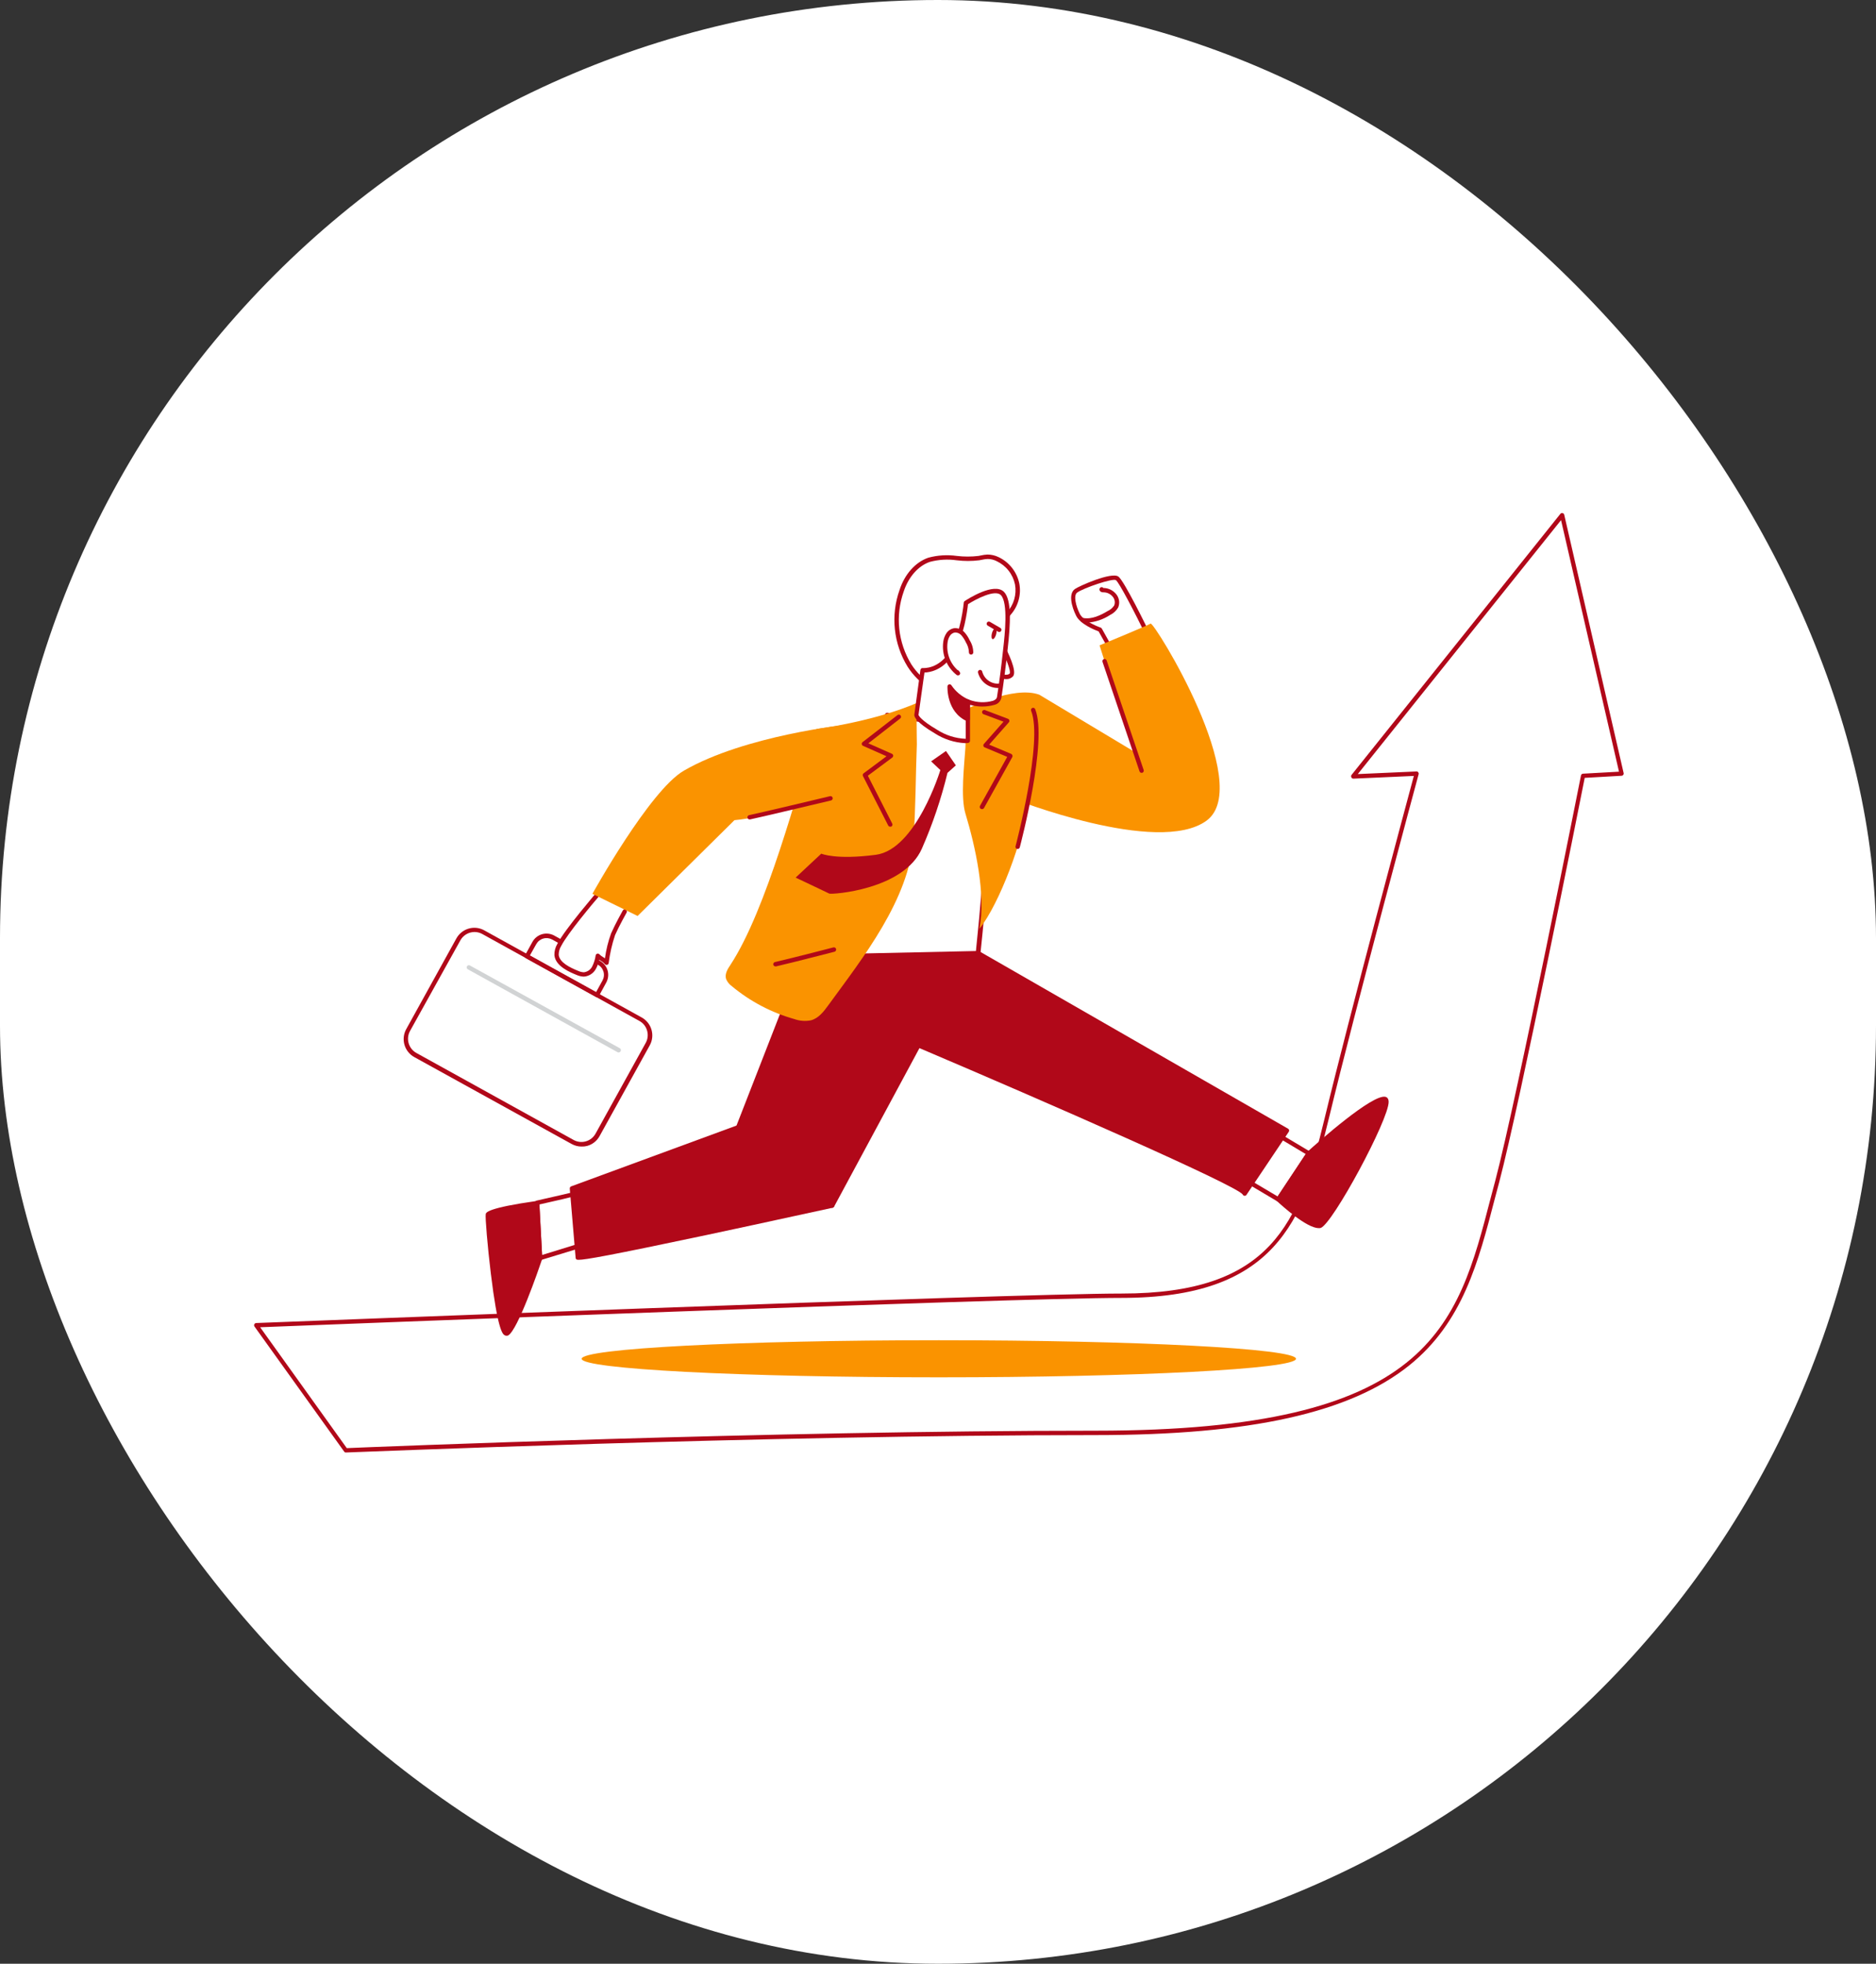 <svg width="150" height="157" viewBox="0 0 150 157" fill="none" xmlns="http://www.w3.org/2000/svg">
<rect x="0" y="0" width="150" height="157" fill="#333333" stroke="none"/>
<rect width="150" height="157" rx="75" fill="white"/>
<g clip-path="url(#clip0_16_12)">
<path d="M20.47 105.949C20.47 105.949 80.642 103.592 89.665 103.592C101.985 103.592 104.122 97.525 106.085 89.372C108.191 80.611 113.263 61.851 113.263 61.851L108.191 62.078L124.9 41.191L129.652 61.851L126.567 62.025C126.567 62.025 121.468 87.785 119.706 94.458C116.835 105.367 115.627 114.554 87.629 114.554C60.585 114.554 27.634 115.946 27.634 115.946L20.47 105.949Z" fill="white"/>
<path d="M27.658 116.127C27.631 116.128 27.603 116.122 27.579 116.109C27.555 116.096 27.534 116.077 27.519 116.054L20.348 106.053C20.33 106.027 20.319 105.997 20.317 105.966C20.314 105.934 20.32 105.903 20.334 105.874C20.348 105.846 20.369 105.822 20.396 105.804C20.422 105.787 20.452 105.777 20.484 105.775C21.083 105.754 80.758 103.418 89.683 103.418C101.647 103.418 103.885 97.849 105.932 89.334C107.892 81.188 112.463 64.211 113.047 62.036L108.219 62.252C108.185 62.254 108.151 62.246 108.122 62.228C108.093 62.211 108.07 62.185 108.056 62.154C108.038 62.126 108.029 62.093 108.029 62.06C108.029 62.027 108.038 61.994 108.056 61.966L124.765 41.08C124.785 41.054 124.812 41.035 124.843 41.024C124.874 41.014 124.907 41.013 124.939 41.021C124.97 41.028 124.999 41.044 125.023 41.067C125.046 41.089 125.063 41.118 125.071 41.15L129.822 61.809C129.828 61.834 129.828 61.86 129.822 61.884C129.817 61.909 129.806 61.932 129.791 61.952C129.776 61.973 129.757 61.989 129.735 62.002C129.712 62.014 129.688 62.02 129.662 62.022L126.71 62.189C126.314 64.194 121.552 88.136 119.877 94.496C119.759 94.935 119.647 95.374 119.529 95.805C118.206 100.905 116.96 105.723 112.675 109.165C107.951 112.956 99.99 114.735 87.612 114.735C60.877 114.735 27.954 116.127 27.627 116.127H27.658ZM20.801 106.112L27.728 115.776C29.705 115.692 61.605 114.383 87.636 114.383C114.374 114.383 116.504 106.151 119.205 95.725C119.317 95.29 119.432 94.855 119.553 94.416C121.294 87.82 126.359 62.252 126.411 61.998C126.418 61.959 126.438 61.924 126.467 61.898C126.496 61.873 126.532 61.857 126.571 61.855L129.45 61.695L124.817 41.585L108.567 61.886L113.253 61.677C113.281 61.674 113.309 61.679 113.335 61.691C113.36 61.702 113.383 61.721 113.399 61.743C113.416 61.765 113.427 61.79 113.433 61.816C113.438 61.843 113.437 61.87 113.43 61.897C113.378 62.084 108.338 80.753 106.253 89.414C104.23 97.817 101.859 103.766 89.665 103.766C81.088 103.766 25.57 105.924 20.801 106.112Z" fill="#B10819"/>
<path d="M46.424 95.321C46.289 95.415 42.943 96.157 42.943 96.157L43.173 100.564L47.437 99.262L46.424 95.321Z" fill="white"/>
<path d="M43.18 100.738C43.144 100.738 43.109 100.727 43.079 100.706C43.058 100.691 43.04 100.671 43.028 100.648C43.015 100.626 43.008 100.6 43.006 100.574L42.776 96.167C42.774 96.126 42.786 96.085 42.811 96.052C42.836 96.018 42.871 95.995 42.912 95.986C44.148 95.711 46.17 95.248 46.344 95.171C46.367 95.158 46.393 95.151 46.419 95.151C46.446 95.151 46.471 95.158 46.494 95.171C46.52 95.182 46.542 95.198 46.56 95.219C46.578 95.241 46.59 95.266 46.595 95.293L47.615 99.234C47.627 99.277 47.621 99.323 47.599 99.363C47.577 99.402 47.54 99.43 47.496 99.443L43.232 100.745C43.215 100.746 43.197 100.743 43.18 100.738ZM43.131 96.296L43.344 100.334L47.235 99.133L46.303 95.53C45.76 95.701 44.367 96.021 43.131 96.296Z" fill="#B10819"/>
<path d="M98.257 93.546L102.215 95.896L104.655 92.216L101.595 90.392L98.257 93.546Z" fill="white"/>
<path d="M102.215 96.07C102.183 96.069 102.152 96.06 102.124 96.045L98.17 93.696C98.146 93.682 98.126 93.663 98.111 93.64C98.096 93.617 98.088 93.591 98.086 93.563C98.083 93.537 98.086 93.51 98.095 93.484C98.104 93.459 98.119 93.436 98.138 93.417L101.477 90.267C101.504 90.24 101.539 90.224 101.577 90.219C101.615 90.215 101.653 90.223 101.685 90.242L104.745 92.067C104.765 92.079 104.783 92.095 104.796 92.114C104.81 92.134 104.82 92.155 104.825 92.178C104.83 92.201 104.831 92.225 104.827 92.248C104.822 92.272 104.814 92.294 104.801 92.314L102.364 95.99C102.348 96.014 102.326 96.035 102.3 96.049C102.273 96.063 102.244 96.07 102.215 96.07ZM98.546 93.515L102.152 95.652L104.401 92.265L101.616 90.601L98.546 93.515Z" fill="#B10819"/>
<path d="M88.869 51.976L87.967 50.353C87.967 50.353 86.55 49.866 86.206 49.17C85.861 48.474 85.624 47.551 86.042 47.248C86.46 46.946 88.907 45.947 89.342 46.249C89.777 46.552 91.907 50.956 91.907 50.956" fill="white"/>
<path d="M88.868 52.139C88.838 52.139 88.808 52.131 88.781 52.115C88.755 52.099 88.733 52.076 88.719 52.049L87.845 50.482C87.556 50.374 86.383 49.908 86.049 49.236C85.673 48.484 85.419 47.475 85.941 47.095C86.289 46.848 88.875 45.703 89.422 46.096C89.871 46.406 91.688 50.127 92.047 50.869C92.058 50.889 92.066 50.912 92.068 50.936C92.071 50.96 92.069 50.984 92.061 51.007C92.054 51.03 92.043 51.051 92.027 51.069C92.011 51.087 91.992 51.102 91.97 51.112C91.949 51.122 91.925 51.128 91.901 51.129C91.878 51.13 91.854 51.125 91.832 51.117C91.809 51.108 91.789 51.095 91.772 51.078C91.755 51.061 91.742 51.041 91.733 51.018C90.689 48.874 89.471 46.552 89.224 46.382C88.976 46.211 86.634 47.008 86.125 47.377C85.823 47.596 86.01 48.422 86.341 49.083C86.602 49.598 87.629 50.047 88.005 50.176C88.045 50.191 88.078 50.219 88.099 50.256L89.004 51.878C89.016 51.898 89.023 51.92 89.026 51.943C89.029 51.965 89.028 51.989 89.022 52.011C89.015 52.033 89.005 52.053 88.99 52.071C88.976 52.089 88.958 52.104 88.938 52.115C88.917 52.128 88.893 52.137 88.868 52.139Z" fill="#B10819"/>
<path d="M83.097 55.54L90.599 60.041L87.918 51.596C87.918 51.596 91.72 50.03 91.998 49.856C92.276 49.682 100.352 62.767 96.471 65.611C92.59 68.455 80.918 63.828 80.918 63.828L83.097 55.54Z" fill="#FA9300"/>
<path d="M51.228 81.48L38.647 74.523C37.937 74.13 37.043 74.388 36.651 75.098L32.638 82.354C32.246 83.064 32.503 83.958 33.213 84.35L45.794 91.307C46.504 91.7 47.398 91.442 47.791 90.732L51.803 83.476C52.196 82.766 51.938 81.872 51.228 81.48Z" fill="white"/>
<path d="M46.498 91.666C46.221 91.666 45.949 91.595 45.708 91.461L33.124 84.513C32.742 84.302 32.461 83.949 32.34 83.53C32.219 83.112 32.269 82.663 32.48 82.281L36.493 75.023C36.597 74.835 36.737 74.668 36.906 74.534C37.074 74.4 37.268 74.3 37.475 74.24C37.682 74.179 37.9 74.16 38.114 74.185C38.329 74.21 38.536 74.277 38.725 74.383L51.308 81.345C51.69 81.556 51.971 81.909 52.092 82.327C52.213 82.746 52.163 83.195 51.952 83.576L47.939 90.834C47.834 91.023 47.694 91.189 47.525 91.323C47.355 91.457 47.161 91.556 46.954 91.614C46.805 91.654 46.651 91.671 46.498 91.666ZM37.931 74.512C37.813 74.513 37.696 74.531 37.583 74.564C37.254 74.66 36.977 74.881 36.81 75.18L32.786 82.424C32.62 82.724 32.58 83.078 32.675 83.407C32.77 83.737 32.991 84.016 33.291 84.182L45.875 91.144C46.173 91.305 46.523 91.343 46.848 91.248C47.174 91.154 47.449 90.935 47.615 90.639L51.629 83.381C51.711 83.233 51.763 83.07 51.782 82.902C51.801 82.733 51.787 82.563 51.74 82.4C51.694 82.236 51.616 82.083 51.511 81.949C51.405 81.816 51.273 81.705 51.124 81.624L38.54 74.661C38.352 74.562 38.143 74.511 37.931 74.512Z" fill="#B10819"/>
<path d="M49.457 84.144C49.427 84.144 49.398 84.135 49.373 84.119L37.405 77.495C37.365 77.472 37.336 77.435 37.323 77.391C37.31 77.347 37.314 77.299 37.336 77.258C37.347 77.238 37.361 77.22 37.379 77.206C37.397 77.191 37.418 77.181 37.44 77.174C37.462 77.168 37.485 77.166 37.507 77.168C37.53 77.171 37.552 77.178 37.572 77.189L49.554 83.802C49.574 83.814 49.592 83.828 49.606 83.846C49.621 83.864 49.632 83.884 49.638 83.906C49.645 83.928 49.647 83.951 49.644 83.974C49.642 83.997 49.635 84.019 49.624 84.039C49.609 84.071 49.586 84.098 49.556 84.117C49.526 84.135 49.492 84.145 49.457 84.144Z" fill="#D1D3D4"/>
<path d="M47.733 79.726C47.703 79.725 47.673 79.717 47.646 79.702L42.049 76.607C42.029 76.596 42.011 76.582 41.996 76.564C41.982 76.546 41.971 76.525 41.965 76.503C41.959 76.481 41.957 76.458 41.96 76.435C41.963 76.412 41.971 76.39 41.983 76.371L42.574 75.298C42.739 75.002 43.015 74.783 43.341 74.689C43.667 74.595 44.017 74.634 44.315 74.797L47.97 76.82C48.267 76.984 48.487 77.26 48.581 77.586C48.675 77.912 48.635 78.263 48.471 78.56L47.883 79.639C47.86 79.679 47.823 79.709 47.778 79.723L47.733 79.726ZM42.369 76.388L47.664 79.316L48.172 78.393C48.231 78.286 48.269 78.168 48.283 78.046C48.297 77.925 48.287 77.801 48.253 77.683C48.219 77.566 48.162 77.456 48.085 77.36C48.009 77.264 47.914 77.185 47.806 77.126L44.148 75.114C43.93 74.996 43.675 74.968 43.437 75.037C43.199 75.106 42.998 75.266 42.877 75.483L42.369 76.388Z" fill="#B10819"/>
<path d="M49.937 72.872C49.937 72.872 49.345 73.916 49.011 74.686C48.755 75.426 48.577 76.192 48.482 76.969C48.301 76.719 47.984 76.621 47.785 76.412C47.739 76.746 47.636 77.07 47.483 77.37C47.403 77.519 47.288 77.647 47.147 77.74C47.006 77.834 46.844 77.891 46.675 77.906C46.495 77.901 46.319 77.86 46.156 77.784C45.558 77.544 44.569 77.105 44.489 76.357C44.481 76.067 44.557 75.782 44.708 75.535C45.251 74.491 47.538 71.783 47.914 71.358" fill="white"/>
<path d="M46.671 78.08C46.477 78.072 46.285 78.027 46.108 77.948C45.603 77.742 44.423 77.269 44.329 76.374C44.317 76.051 44.401 75.731 44.569 75.455C45.168 74.285 47.771 71.278 47.796 71.233C47.826 71.198 47.869 71.176 47.916 71.173C47.962 71.169 48.008 71.185 48.043 71.215C48.078 71.246 48.1 71.289 48.103 71.335C48.106 71.382 48.091 71.427 48.06 71.462C47.389 72.235 45.366 74.661 44.879 75.615C44.743 75.832 44.672 76.083 44.673 76.339C44.739 76.945 45.544 77.345 46.236 77.624C46.377 77.689 46.53 77.726 46.685 77.732C46.823 77.716 46.956 77.667 47.07 77.589C47.185 77.511 47.279 77.406 47.343 77.283C47.488 77 47.584 76.695 47.629 76.381C47.635 76.349 47.65 76.32 47.672 76.296C47.694 76.272 47.723 76.254 47.754 76.245C47.786 76.237 47.819 76.238 47.851 76.247C47.882 76.257 47.91 76.276 47.931 76.301C48.017 76.385 48.113 76.458 48.217 76.517L48.37 76.618C48.462 75.935 48.627 75.263 48.864 74.616C49.212 73.836 49.776 72.827 49.801 72.785C49.824 72.745 49.862 72.716 49.907 72.704C49.951 72.692 49.999 72.698 50.039 72.721C50.079 72.744 50.109 72.782 50.121 72.827C50.133 72.871 50.127 72.919 50.104 72.959C50.104 72.959 49.512 74.004 49.181 74.755C48.935 75.482 48.764 76.232 48.669 76.994C48.665 77.028 48.65 77.061 48.627 77.087C48.605 77.113 48.574 77.131 48.541 77.14C48.507 77.148 48.471 77.146 48.438 77.135C48.406 77.123 48.377 77.102 48.356 77.074C48.266 76.967 48.156 76.879 48.032 76.813L47.911 76.733C47.86 76.987 47.77 77.232 47.646 77.46C47.552 77.635 47.415 77.784 47.248 77.892C47.082 78 46.891 78.065 46.692 78.08H46.671Z" fill="#B10819"/>
<path d="M78.203 76.204L64.32 76.503L57.358 94.367C59.795 94.841 64.24 94.907 66.517 96.39L73.413 83.576C73.413 83.576 99.367 94.608 99.51 95.436L102.894 90.392L78.203 76.204Z" fill="#B10819"/>
<path d="M66.531 96.561C66.497 96.561 66.464 96.551 66.436 96.533C64.832 95.488 62.026 95.14 59.774 94.883C58.872 94.775 58.033 94.67 57.337 94.534C57.312 94.53 57.289 94.519 57.268 94.504C57.248 94.489 57.231 94.47 57.218 94.448C57.206 94.426 57.199 94.401 57.197 94.376C57.195 94.35 57.199 94.325 57.208 94.301L64.17 76.437C64.182 76.405 64.204 76.378 64.232 76.358C64.26 76.339 64.293 76.329 64.327 76.329L78.206 76.026C78.238 76.024 78.269 76.033 78.296 76.05L102.991 90.239C103.011 90.251 103.029 90.267 103.044 90.286C103.058 90.305 103.068 90.327 103.074 90.35C103.079 90.374 103.079 90.398 103.074 90.421C103.07 90.445 103.06 90.467 103.046 90.486L99.666 95.527C99.647 95.556 99.62 95.579 99.587 95.592C99.555 95.605 99.519 95.608 99.485 95.6C99.456 95.594 99.429 95.58 99.406 95.561C99.384 95.541 99.367 95.516 99.356 95.488C98.744 94.709 83.643 88.102 73.517 83.796L66.694 96.466C66.683 96.487 66.667 96.506 66.649 96.521C66.63 96.536 66.609 96.547 66.586 96.553L66.531 96.561ZM57.595 94.235C58.232 94.35 58.987 94.441 59.802 94.538C62.134 94.817 64.769 95.133 66.454 96.143L73.263 83.496C73.282 83.457 73.316 83.428 73.357 83.413C73.397 83.398 73.442 83.399 73.482 83.416C80.841 86.549 97.393 93.65 99.454 95.186L102.632 90.451L78.143 76.377L64.428 76.673L57.595 94.235Z" fill="#B10819"/>
<path d="M78.203 76.204L64.32 76.503L70.934 57.155C70.934 57.155 77.75 58.012 78.843 58.896C79.936 59.78 78.203 76.204 78.203 76.204Z" fill="white"/>
<path d="M64.32 76.677C64.293 76.677 64.266 76.671 64.242 76.659C64.218 76.647 64.197 76.629 64.181 76.607C64.164 76.585 64.153 76.558 64.149 76.53C64.145 76.502 64.147 76.474 64.156 76.447L70.77 57.1C70.784 57.062 70.81 57.03 70.844 57.01C70.879 56.989 70.919 56.98 70.958 56.985C71.237 57.02 77.837 57.855 78.965 58.771C80.093 59.686 78.686 73.467 78.394 76.221C78.39 76.263 78.37 76.302 78.34 76.331C78.309 76.359 78.269 76.376 78.227 76.377L64.344 76.677H64.32ZM71.042 57.361L64.557 76.325L78.032 76.033C78.693 69.715 79.452 59.644 78.728 59.042C77.879 58.349 73.023 57.601 71.042 57.361Z" fill="#B10819"/>
<path d="M73.427 56.153C73.207 56.25 73.319 59.244 73.308 59.509C73.211 62.004 73.221 64.552 73.044 67.028C72.696 71.922 68.999 76.569 66.228 80.37C65.862 80.875 65.448 81.415 64.835 81.575C64.393 81.659 63.937 81.624 63.513 81.474C61.683 80.959 59.982 80.064 58.521 78.849C58.313 78.703 58.151 78.5 58.054 78.264C57.936 77.874 58.173 77.478 58.403 77.14C61.274 72.771 63.767 63.285 65.291 58.283C65.295 58.283 69.859 57.709 73.427 56.153Z" fill="#FA9300"/>
<path d="M83.097 55.54C83.177 55.572 82.125 64.037 82.098 64.379C81.896 66.968 79.912 72.266 78.317 74.251C78.836 71.487 77.99 67.678 77.189 65.029C76.799 63.738 77.099 61.145 77.189 59.808C77.189 59.679 77.318 56.72 77.255 56.703C77.259 56.703 81.022 54.785 83.097 55.54Z" fill="#FA9300"/>
<path d="M75.637 60.041L74.45 60.87L75.188 61.566C75.188 61.566 73.253 67.919 70.029 68.34C66.806 68.761 65.668 68.249 65.668 68.249L63.617 70.164C63.617 70.164 66.127 71.347 66.305 71.442C66.482 71.535 72.275 71.146 73.716 67.835C74.573 65.883 75.257 63.86 75.759 61.789L76.427 61.19L75.637 60.041Z" fill="#B10819"/>
<path d="M71.171 66.091C71.139 66.091 71.108 66.083 71.081 66.066C71.054 66.049 71.032 66.025 71.018 65.997L68.999 62.043C68.981 62.006 68.976 61.965 68.986 61.925C68.995 61.886 69.018 61.851 69.051 61.827L70.885 60.462L69.009 59.63C68.981 59.619 68.956 59.6 68.938 59.575C68.919 59.551 68.907 59.522 68.903 59.492C68.899 59.461 68.904 59.431 68.915 59.402C68.927 59.374 68.946 59.349 68.971 59.331L71.755 57.176C71.773 57.161 71.794 57.149 71.817 57.142C71.84 57.134 71.863 57.132 71.887 57.134C71.911 57.136 71.934 57.143 71.954 57.155C71.975 57.166 71.993 57.182 72.008 57.201C72.022 57.22 72.033 57.241 72.039 57.264C72.045 57.287 72.046 57.311 72.042 57.335C72.038 57.358 72.03 57.381 72.017 57.401C72.004 57.421 71.987 57.438 71.968 57.451L69.43 59.428L71.314 60.264C71.342 60.276 71.366 60.295 71.384 60.32C71.403 60.344 71.414 60.373 71.418 60.403C71.42 60.434 71.415 60.464 71.403 60.492C71.391 60.52 71.372 60.544 71.348 60.563L69.392 62.018L71.341 65.847C71.362 65.889 71.365 65.936 71.351 65.98C71.337 66.024 71.306 66.06 71.265 66.081C71.235 66.094 71.202 66.097 71.171 66.091Z" fill="#B10819"/>
<path d="M62.002 77.262C61.962 77.262 61.924 77.249 61.893 77.224C61.862 77.199 61.84 77.165 61.831 77.126C61.821 77.081 61.828 77.034 61.853 76.995C61.877 76.956 61.915 76.928 61.96 76.917C63.606 76.534 66.607 75.751 66.635 75.744C66.681 75.733 66.73 75.74 66.771 75.764C66.812 75.789 66.841 75.828 66.853 75.874C66.864 75.921 66.857 75.97 66.832 76.01C66.808 76.051 66.768 76.081 66.722 76.092C66.694 76.092 63.69 76.882 62.04 77.265L62.002 77.262Z" fill="#B10819"/>
<path d="M81.367 67.873H81.322C81.277 67.861 81.24 67.832 81.217 67.792C81.194 67.752 81.188 67.705 81.2 67.661C81.221 67.578 83.421 59.23 82.446 56.825C82.43 56.782 82.431 56.734 82.449 56.692C82.467 56.65 82.501 56.616 82.543 56.598C82.565 56.59 82.587 56.586 82.61 56.586C82.633 56.586 82.656 56.591 82.677 56.6C82.698 56.609 82.717 56.622 82.733 56.639C82.749 56.655 82.761 56.675 82.77 56.696C83.786 59.209 81.628 67.403 81.537 67.752C81.525 67.787 81.503 67.819 81.472 67.84C81.441 67.862 81.404 67.874 81.367 67.873Z" fill="#B10819"/>
<path d="M78.509 64.688C78.48 64.688 78.451 64.681 78.425 64.667C78.385 64.645 78.356 64.607 78.343 64.563C78.33 64.519 78.334 64.472 78.356 64.431L80.535 60.511L78.732 59.752C78.706 59.742 78.683 59.725 78.665 59.704C78.646 59.683 78.634 59.658 78.627 59.63C78.622 59.603 78.623 59.575 78.63 59.549C78.637 59.522 78.651 59.498 78.669 59.477L80.239 57.698L78.634 57.1C78.591 57.083 78.557 57.049 78.538 57.007C78.519 56.965 78.517 56.917 78.533 56.873C78.541 56.852 78.554 56.832 78.569 56.815C78.585 56.798 78.604 56.785 78.625 56.776C78.646 56.766 78.669 56.761 78.692 56.761C78.715 56.76 78.738 56.764 78.76 56.773L80.597 57.469C80.624 57.479 80.647 57.496 80.666 57.517C80.685 57.538 80.698 57.563 80.705 57.59C80.712 57.618 80.713 57.646 80.706 57.674C80.699 57.701 80.686 57.726 80.667 57.747L79.09 59.533L80.848 60.271C80.893 60.292 80.928 60.329 80.946 60.375C80.955 60.398 80.96 60.422 80.96 60.447C80.96 60.471 80.955 60.495 80.946 60.518L78.676 64.605C78.659 64.633 78.634 64.656 78.605 64.671C78.575 64.686 78.542 64.692 78.509 64.688Z" fill="#B10819"/>
<path d="M74.426 54.889C73.738 54.469 73.154 53.899 72.716 53.222C71.557 51.44 71.432 49.257 72.09 47.241C72.438 46.155 73.2 45.153 74.279 44.766C75.543 44.335 76.946 44.846 78.258 44.617C78.487 44.562 78.72 44.526 78.954 44.509C79.236 44.513 79.512 44.578 79.766 44.7C80.161 44.89 80.508 45.169 80.778 45.515C81.047 45.861 81.234 46.265 81.322 46.695C81.397 47.111 81.376 47.539 81.26 47.947C81.145 48.354 80.939 48.729 80.657 49.045C80.138 49.682 80.006 50.559 79.518 51.266C79.057 51.872 78.552 52.445 78.008 52.978C77.691 53.306 77.357 53.617 77.009 53.911C76.633 54.235 76.076 54.868 75.616 55.042C75.419 55.106 75.21 55.125 75.004 55.098C74.798 55.072 74.601 55 74.426 54.889Z" fill="white"/>
<path d="M75.216 55.29C74.909 55.28 74.609 55.195 74.342 55.042C73.626 54.606 73.02 54.01 72.57 53.302C72.012 52.394 71.664 51.372 71.552 50.312C71.44 49.252 71.567 48.18 71.923 47.175C72.334 45.908 73.193 44.944 74.224 44.589C74.966 44.387 75.742 44.339 76.504 44.446C77.082 44.515 77.666 44.515 78.244 44.446L78.432 44.408C78.606 44.367 78.783 44.343 78.961 44.335C79.269 44.337 79.573 44.408 79.849 44.544C80.27 44.744 80.638 45.04 80.925 45.407C81.212 45.775 81.41 46.203 81.503 46.66C81.584 47.101 81.564 47.555 81.443 47.987C81.322 48.419 81.105 48.818 80.806 49.153C80.558 49.493 80.361 49.869 80.222 50.267C80.081 50.651 79.898 51.019 79.675 51.363C79.32 51.853 78.924 52.312 78.492 52.734L78.143 53.083C77.824 53.416 77.487 53.732 77.134 54.029C77.033 54.117 76.918 54.224 76.786 54.343C76.47 54.69 76.094 54.978 75.675 55.192C75.53 55.253 75.374 55.286 75.216 55.29ZM74.52 54.736C74.673 54.834 74.846 54.898 75.026 54.923C75.206 54.949 75.39 54.935 75.564 54.882C75.935 54.68 76.27 54.417 76.556 54.106C76.681 53.984 76.8 53.869 76.904 53.779C77.248 53.49 77.576 53.184 77.886 52.86C78.001 52.734 78.119 52.616 78.234 52.512C78.652 52.102 79.035 51.659 79.379 51.185C79.587 50.856 79.76 50.507 79.894 50.141C80.045 49.712 80.259 49.307 80.528 48.94C80.793 48.644 80.988 48.292 81.097 47.909C81.207 47.527 81.227 47.125 81.158 46.733C81.076 46.33 80.901 45.952 80.647 45.628C80.394 45.304 80.068 45.044 79.696 44.867C79.47 44.75 79.219 44.689 78.965 44.69C78.808 44.699 78.652 44.721 78.499 44.756L78.3 44.794C77.699 44.869 77.091 44.869 76.49 44.794C75.775 44.692 75.047 44.736 74.349 44.923C73.42 45.24 72.643 46.124 72.26 47.287C71.92 48.242 71.798 49.262 71.903 50.271C72.009 51.28 72.339 52.253 72.87 53.117C73.29 53.77 73.852 54.319 74.513 54.726L74.52 54.736Z" fill="#B10819"/>
<path d="M80.107 51.596C80.107 51.596 81.151 53.591 80.869 53.953C80.587 54.315 79.748 53.977 79.748 53.977" fill="white"/>
<path d="M80.424 54.294C80.169 54.285 79.918 54.232 79.682 54.137C79.661 54.129 79.642 54.116 79.625 54.1C79.609 54.084 79.596 54.065 79.587 54.044C79.579 54.023 79.574 54 79.574 53.977C79.574 53.955 79.579 53.932 79.588 53.911C79.597 53.89 79.609 53.87 79.625 53.854C79.641 53.838 79.66 53.825 79.681 53.815C79.702 53.806 79.725 53.801 79.748 53.801C79.77 53.801 79.793 53.805 79.814 53.814C80.044 53.911 80.573 54.04 80.733 53.845C80.841 53.681 80.476 52.668 79.954 51.68C79.933 51.639 79.928 51.591 79.942 51.547C79.956 51.502 79.986 51.465 80.027 51.443C80.047 51.432 80.069 51.425 80.092 51.423C80.115 51.421 80.138 51.423 80.16 51.43C80.183 51.437 80.203 51.448 80.221 51.463C80.238 51.478 80.253 51.496 80.263 51.516C80.594 52.146 81.336 53.654 81.005 54.064C80.931 54.144 80.841 54.205 80.74 54.245C80.64 54.285 80.531 54.301 80.424 54.294Z" fill="#B10819"/>
<path d="M80.127 47.44C80.851 48.16 80.448 51.154 80.357 52.038C80.225 53.282 80.065 54.52 79.877 55.752C79.755 56.539 77.715 56.355 77.377 56.101V59.233C77.377 59.233 76.371 59.404 74.801 58.482C73.231 57.559 73.259 57.162 73.259 57.162L73.747 53.584C73.747 53.584 75.094 53.723 76.048 52.191C77.001 50.66 77.21 48.192 77.21 48.192C77.21 48.192 79.421 46.737 80.127 47.44Z" fill="white"/>
<path d="M77.176 59.415C76.308 59.371 75.468 59.1 74.739 58.628C73.239 57.744 73.096 57.302 73.106 57.152L73.594 53.559C73.596 53.537 73.603 53.515 73.615 53.496C73.626 53.476 73.64 53.459 73.658 53.445C73.676 53.431 73.696 53.42 73.718 53.414C73.74 53.408 73.763 53.407 73.785 53.41C73.834 53.41 75.042 53.514 75.923 52.104C76.842 50.632 77.057 48.206 77.061 48.181C77.062 48.155 77.07 48.13 77.084 48.108C77.097 48.085 77.115 48.066 77.138 48.053C77.374 47.896 79.48 46.535 80.27 47.315C80.914 47.955 80.786 49.95 80.577 51.819L80.549 52.056C80.417 53.298 80.256 54.552 80.069 55.78C80.041 55.917 79.975 56.042 79.879 56.143C79.783 56.243 79.66 56.314 79.525 56.348C78.883 56.534 78.201 56.534 77.559 56.348V59.223C77.558 59.265 77.544 59.305 77.517 59.337C77.49 59.368 77.453 59.39 77.412 59.397C77.334 59.407 77.255 59.413 77.176 59.415ZM73.441 57.159C73.465 57.225 73.656 57.594 74.903 58.328C75.593 58.779 76.393 59.035 77.218 59.066V56.083C77.218 56.051 77.227 56.019 77.244 55.991C77.262 55.964 77.287 55.941 77.316 55.927C77.346 55.913 77.378 55.907 77.411 55.911C77.443 55.915 77.474 55.927 77.499 55.947C78.111 56.178 78.779 56.204 79.407 56.024C79.595 55.951 79.7 55.85 79.717 55.728C79.905 54.506 80.065 53.257 80.197 52.017L80.222 51.791C80.333 50.803 80.629 48.178 80.02 47.572C79.543 47.099 77.997 47.92 77.398 48.307C77.35 48.766 77.092 50.897 76.219 52.299C75.407 53.594 74.332 53.758 73.918 53.768L73.441 57.159Z" fill="#B10819"/>
<path d="M79.936 54.823C79.587 54.858 79.237 54.768 78.949 54.567C78.661 54.367 78.454 54.07 78.366 53.73" fill="white"/>
<path d="M79.811 55.004C79.446 55.008 79.09 54.891 78.799 54.671C78.508 54.451 78.299 54.141 78.202 53.789C78.188 53.745 78.191 53.697 78.211 53.656C78.231 53.614 78.267 53.582 78.31 53.566C78.332 53.559 78.355 53.556 78.377 53.557C78.4 53.558 78.422 53.564 78.443 53.574C78.463 53.584 78.481 53.598 78.496 53.615C78.511 53.633 78.523 53.653 78.53 53.674C78.605 53.978 78.787 54.244 79.043 54.423C79.299 54.603 79.611 54.684 79.922 54.653C79.945 54.649 79.968 54.65 79.99 54.656C80.012 54.661 80.033 54.671 80.052 54.684C80.07 54.698 80.086 54.715 80.097 54.735C80.109 54.754 80.117 54.776 80.12 54.799C80.126 54.844 80.115 54.89 80.087 54.928C80.06 54.965 80.019 54.989 79.974 54.997C79.974 54.997 79.905 55.004 79.811 55.004Z" fill="#B10819"/>
<path d="M77.646 52.16C77.641 51.846 77.549 51.538 77.381 51.273C77.28 51.051 77.146 50.845 76.984 50.663C76.903 50.573 76.803 50.502 76.691 50.456C76.579 50.41 76.458 50.389 76.337 50.395C76.229 50.411 76.126 50.451 76.036 50.511C75.945 50.571 75.868 50.651 75.811 50.743C75.695 50.925 75.621 51.131 75.596 51.346C75.529 51.811 75.586 52.286 75.761 52.722C75.937 53.159 76.224 53.541 76.594 53.831L76.532 53.751" fill="white"/>
<path d="M76.594 53.995C76.555 53.995 76.517 53.983 76.486 53.96C76.094 53.648 75.789 53.24 75.603 52.775C75.416 52.309 75.353 51.804 75.421 51.307C75.452 51.067 75.537 50.836 75.668 50.632C75.74 50.521 75.835 50.427 75.947 50.356C76.059 50.285 76.185 50.239 76.316 50.221C76.463 50.212 76.612 50.236 76.749 50.291C76.886 50.346 77.01 50.432 77.109 50.541C77.283 50.735 77.427 50.955 77.534 51.192C77.721 51.486 77.82 51.826 77.82 52.174C77.818 52.197 77.811 52.219 77.801 52.24C77.79 52.26 77.776 52.278 77.759 52.293C77.741 52.308 77.721 52.319 77.699 52.326C77.677 52.333 77.654 52.336 77.632 52.334C77.609 52.332 77.586 52.326 77.566 52.316C77.546 52.305 77.527 52.291 77.513 52.273C77.498 52.256 77.486 52.236 77.479 52.214C77.472 52.192 77.469 52.169 77.471 52.146C77.462 51.865 77.378 51.591 77.228 51.352C77.134 51.147 77.011 50.956 76.862 50.785C76.799 50.714 76.72 50.657 76.632 50.619C76.544 50.582 76.45 50.563 76.354 50.566C76.273 50.58 76.195 50.611 76.126 50.656C76.057 50.702 75.999 50.761 75.954 50.83C75.852 50.991 75.788 51.171 75.766 51.359C75.709 51.765 75.752 52.178 75.891 52.563C76.03 52.949 76.26 53.294 76.563 53.57C76.584 53.573 76.605 53.581 76.623 53.592C76.642 53.603 76.658 53.618 76.671 53.636L76.73 53.716C76.758 53.747 76.774 53.787 76.774 53.829C76.774 53.871 76.758 53.912 76.73 53.942C76.713 53.961 76.691 53.975 76.668 53.984C76.644 53.993 76.619 53.996 76.594 53.995Z" fill="#B10819"/>
<path d="M77.378 56.083C76.789 55.829 76.286 55.411 75.93 54.879C75.93 54.879 75.815 56.779 77.385 57.486L77.378 56.083Z" fill="#B10819"/>
<path d="M77.381 57.66C77.358 57.665 77.335 57.665 77.312 57.66C75.655 56.912 75.756 54.907 75.756 54.875C75.758 54.837 75.772 54.801 75.796 54.772C75.821 54.743 75.854 54.723 75.891 54.715C75.928 54.706 75.967 54.71 76.002 54.726C76.036 54.742 76.065 54.769 76.083 54.802C76.42 55.296 76.889 55.684 77.437 55.923C77.469 55.936 77.496 55.958 77.515 55.987C77.534 56.015 77.545 56.049 77.545 56.083V57.476C77.546 57.505 77.539 57.534 77.526 57.56C77.512 57.587 77.493 57.609 77.468 57.625C77.442 57.644 77.413 57.656 77.381 57.66ZM76.138 55.443C76.18 55.793 76.297 56.13 76.482 56.43C76.666 56.731 76.914 56.988 77.207 57.183V56.195C76.811 56.006 76.45 55.752 76.138 55.443Z" fill="#B10819"/>
<path d="M79.65 50.711C79.715 50.474 79.692 50.261 79.599 50.236C79.506 50.211 79.379 50.383 79.314 50.62C79.25 50.858 79.272 51.071 79.365 51.096C79.458 51.121 79.585 50.949 79.65 50.711Z" fill="#B10819"/>
<path d="M79.894 50.528C79.863 50.526 79.832 50.518 79.804 50.503L78.975 50.019C78.935 49.996 78.906 49.957 78.894 49.912C78.883 49.867 78.889 49.819 78.913 49.779C78.936 49.739 78.975 49.71 79.02 49.698C79.065 49.686 79.113 49.693 79.153 49.717L79.981 50.2C80.016 50.219 80.043 50.248 80.059 50.284C80.074 50.32 80.077 50.36 80.067 50.398C80.057 50.436 80.034 50.469 80.003 50.493C79.972 50.516 79.933 50.529 79.894 50.528Z" fill="#B10819"/>
<path d="M67.69 57.939C67.69 57.939 59.558 58.791 54.678 61.615C51.945 63.195 47.368 71.462 47.368 71.462L50.981 73.231L58.723 65.573C61.201 65.353 66.405 63.832 66.405 63.832L67.69 57.939Z" fill="#FA9300"/>
<path d="M59.952 65.339C60.415 65.259 66.406 63.828 66.406 63.828Z" fill="white"/>
<path d="M59.952 65.513C59.906 65.517 59.86 65.503 59.824 65.473C59.788 65.444 59.766 65.401 59.762 65.355C59.758 65.309 59.772 65.263 59.802 65.227C59.831 65.192 59.874 65.169 59.92 65.165C60.373 65.085 66.308 63.672 66.367 63.654C66.412 63.644 66.459 63.652 66.498 63.676C66.537 63.7 66.565 63.739 66.576 63.783C66.587 63.828 66.579 63.876 66.555 63.916C66.531 63.955 66.492 63.984 66.447 63.996C66.204 64.051 60.446 65.426 59.98 65.51L59.952 65.513Z" fill="#B10819"/>
<path d="M66.531 96.39C66.531 96.39 45.93 100.915 46.198 100.543L45.731 95.011L60.982 89.403L64.926 95.45" fill="#B10819"/>
<path d="M46.268 100.72C46.1 100.72 46.076 100.685 46.052 100.647C46.032 100.616 46.022 100.58 46.024 100.543L45.557 95.025C45.555 94.987 45.565 94.95 45.586 94.918C45.606 94.886 45.637 94.861 45.672 94.848L60.923 89.24C60.96 89.226 61 89.225 61.038 89.238C61.075 89.251 61.107 89.276 61.128 89.309L65.072 95.356C65.097 95.395 65.105 95.442 65.096 95.487C65.086 95.532 65.059 95.571 65.02 95.596C65.001 95.609 64.979 95.618 64.957 95.622C64.934 95.626 64.911 95.626 64.889 95.621C64.866 95.616 64.845 95.607 64.826 95.594C64.808 95.581 64.792 95.564 64.78 95.544L60.912 89.626L45.916 95.13L46.358 100.39C47.751 100.271 58.98 97.869 66.496 96.212C66.542 96.203 66.59 96.212 66.63 96.237C66.669 96.263 66.697 96.304 66.706 96.35C66.716 96.396 66.707 96.444 66.681 96.484C66.656 96.523 66.615 96.551 66.569 96.561C66.52 96.561 61.469 97.681 56.474 98.743C48.718 100.383 46.804 100.72 46.268 100.72Z" fill="#B10819"/>
<path d="M86.571 49.577C87.302 49.716 88.029 49.368 88.659 48.996C88.898 48.88 89.098 48.699 89.237 48.474C89.297 48.327 89.316 48.166 89.291 48.01C89.265 47.853 89.198 47.707 89.094 47.586C88.987 47.452 88.85 47.344 88.694 47.27C88.539 47.197 88.368 47.159 88.196 47.161C88.144 47.161 88.068 47.161 88.075 47.095" fill="white"/>
<path d="M86.909 49.783C86.784 49.783 86.659 49.771 86.536 49.748C86.514 49.743 86.493 49.734 86.474 49.721C86.455 49.709 86.438 49.692 86.426 49.673C86.413 49.654 86.404 49.633 86.4 49.61C86.396 49.588 86.396 49.565 86.4 49.542C86.405 49.52 86.413 49.499 86.426 49.48C86.438 49.461 86.454 49.445 86.473 49.432C86.492 49.42 86.513 49.411 86.535 49.406C86.557 49.402 86.58 49.402 86.602 49.407C87.299 49.535 87.995 49.194 88.583 48.843C88.791 48.746 88.967 48.593 89.091 48.401C89.135 48.284 89.147 48.158 89.125 48.036C89.104 47.913 89.05 47.799 88.969 47.704C88.878 47.593 88.762 47.503 88.63 47.443C88.499 47.382 88.355 47.353 88.211 47.356C88.121 47.36 88.034 47.328 87.967 47.269C87.946 47.246 87.93 47.219 87.921 47.19C87.911 47.161 87.908 47.13 87.911 47.099C87.916 47.053 87.938 47.011 87.973 46.982C88.008 46.953 88.054 46.938 88.099 46.942C88.123 46.943 88.147 46.95 88.168 46.961C88.189 46.973 88.207 46.989 88.221 47.008C88.417 47.01 88.611 47.054 88.788 47.139C88.965 47.224 89.121 47.347 89.245 47.499C89.367 47.646 89.446 47.824 89.475 48.013C89.503 48.202 89.479 48.395 89.405 48.571C89.254 48.83 89.03 49.037 88.761 49.166C88.207 49.528 87.569 49.741 86.909 49.783Z" fill="#B10819"/>
<path d="M102.214 95.896C102.214 95.896 104.749 98.242 105.553 97.984C106.357 97.727 111.735 88.095 110.743 87.847C109.751 87.6 104.655 92.206 104.655 92.206L102.214 95.896Z" fill="#B10819"/>
<path d="M105.431 98.186C104.481 98.186 102.503 96.4 102.096 96.021C102.066 95.993 102.046 95.955 102.041 95.915C102.036 95.874 102.046 95.833 102.068 95.798L104.505 92.119L104.533 92.087C105.396 91.308 109.754 87.437 110.781 87.691C110.872 87.712 111.025 87.795 111.032 88.081C111.07 89.473 106.548 97.869 105.594 98.176C105.541 98.188 105.486 98.191 105.431 98.186ZM102.441 95.868C103.468 96.801 105.027 97.956 105.5 97.831C106.03 97.626 109.566 91.645 110.499 88.92C110.76 88.161 110.684 88.015 110.68 88.011C110.043 87.861 106.736 90.573 104.787 92.331L102.441 95.868Z" fill="#B10819"/>
<path d="M42.95 96.157C42.95 96.157 39.1 96.714 39.01 97.083C38.919 97.452 39.797 107.007 40.538 106.589C41.279 106.172 43.18 100.564 43.18 100.564L42.95 96.157Z" fill="#B10819"/>
<path d="M40.489 106.791C40.426 106.79 40.365 106.768 40.315 106.729C40.187 106.631 39.793 106.332 39.243 101.796C38.986 99.683 38.784 97.291 38.839 97.058C38.871 96.94 38.961 96.574 42.923 96.014C42.947 96.01 42.971 96.012 42.995 96.019C43.018 96.025 43.04 96.037 43.058 96.052C43.078 96.066 43.093 96.085 43.104 96.106C43.115 96.127 43.121 96.15 43.121 96.174L43.354 100.585C43.358 100.605 43.358 100.626 43.354 100.647C43.034 101.594 41.394 106.339 40.632 106.767C40.588 106.788 40.538 106.797 40.489 106.791ZM39.174 97.149C39.174 97.441 39.313 99.502 39.595 101.81C40.051 105.531 40.395 106.266 40.496 106.405C41.026 105.963 42.296 102.624 43.006 100.539L42.787 96.362C41.151 96.599 39.424 96.95 39.174 97.149Z" fill="#B10819"/>
<path d="M91.281 61.789C91.244 61.789 91.208 61.778 91.178 61.757C91.148 61.735 91.125 61.705 91.113 61.67L88.154 52.916C88.14 52.872 88.143 52.824 88.163 52.782C88.183 52.741 88.219 52.709 88.263 52.693C88.307 52.678 88.355 52.682 88.397 52.703C88.438 52.724 88.47 52.76 88.485 52.804L91.444 61.559C91.452 61.581 91.455 61.604 91.454 61.627C91.453 61.65 91.447 61.672 91.437 61.693C91.427 61.714 91.413 61.732 91.395 61.747C91.378 61.763 91.358 61.774 91.336 61.782C91.318 61.787 91.299 61.789 91.281 61.789Z" fill="#B10819"/>
<path d="M75.066 110.116C90.838 110.116 103.624 109.452 103.624 108.633C103.624 107.814 90.838 107.15 75.066 107.15C59.294 107.15 46.508 107.814 46.508 108.633C46.508 109.452 59.294 110.116 75.066 110.116Z" fill="#FA9300"/>
</g>
<defs>
<clipPath id="clip0_16_12">
<rect width="110" height="75.19" fill="white" transform="translate(20 41)"/>
</clipPath>
</defs>
</svg>
